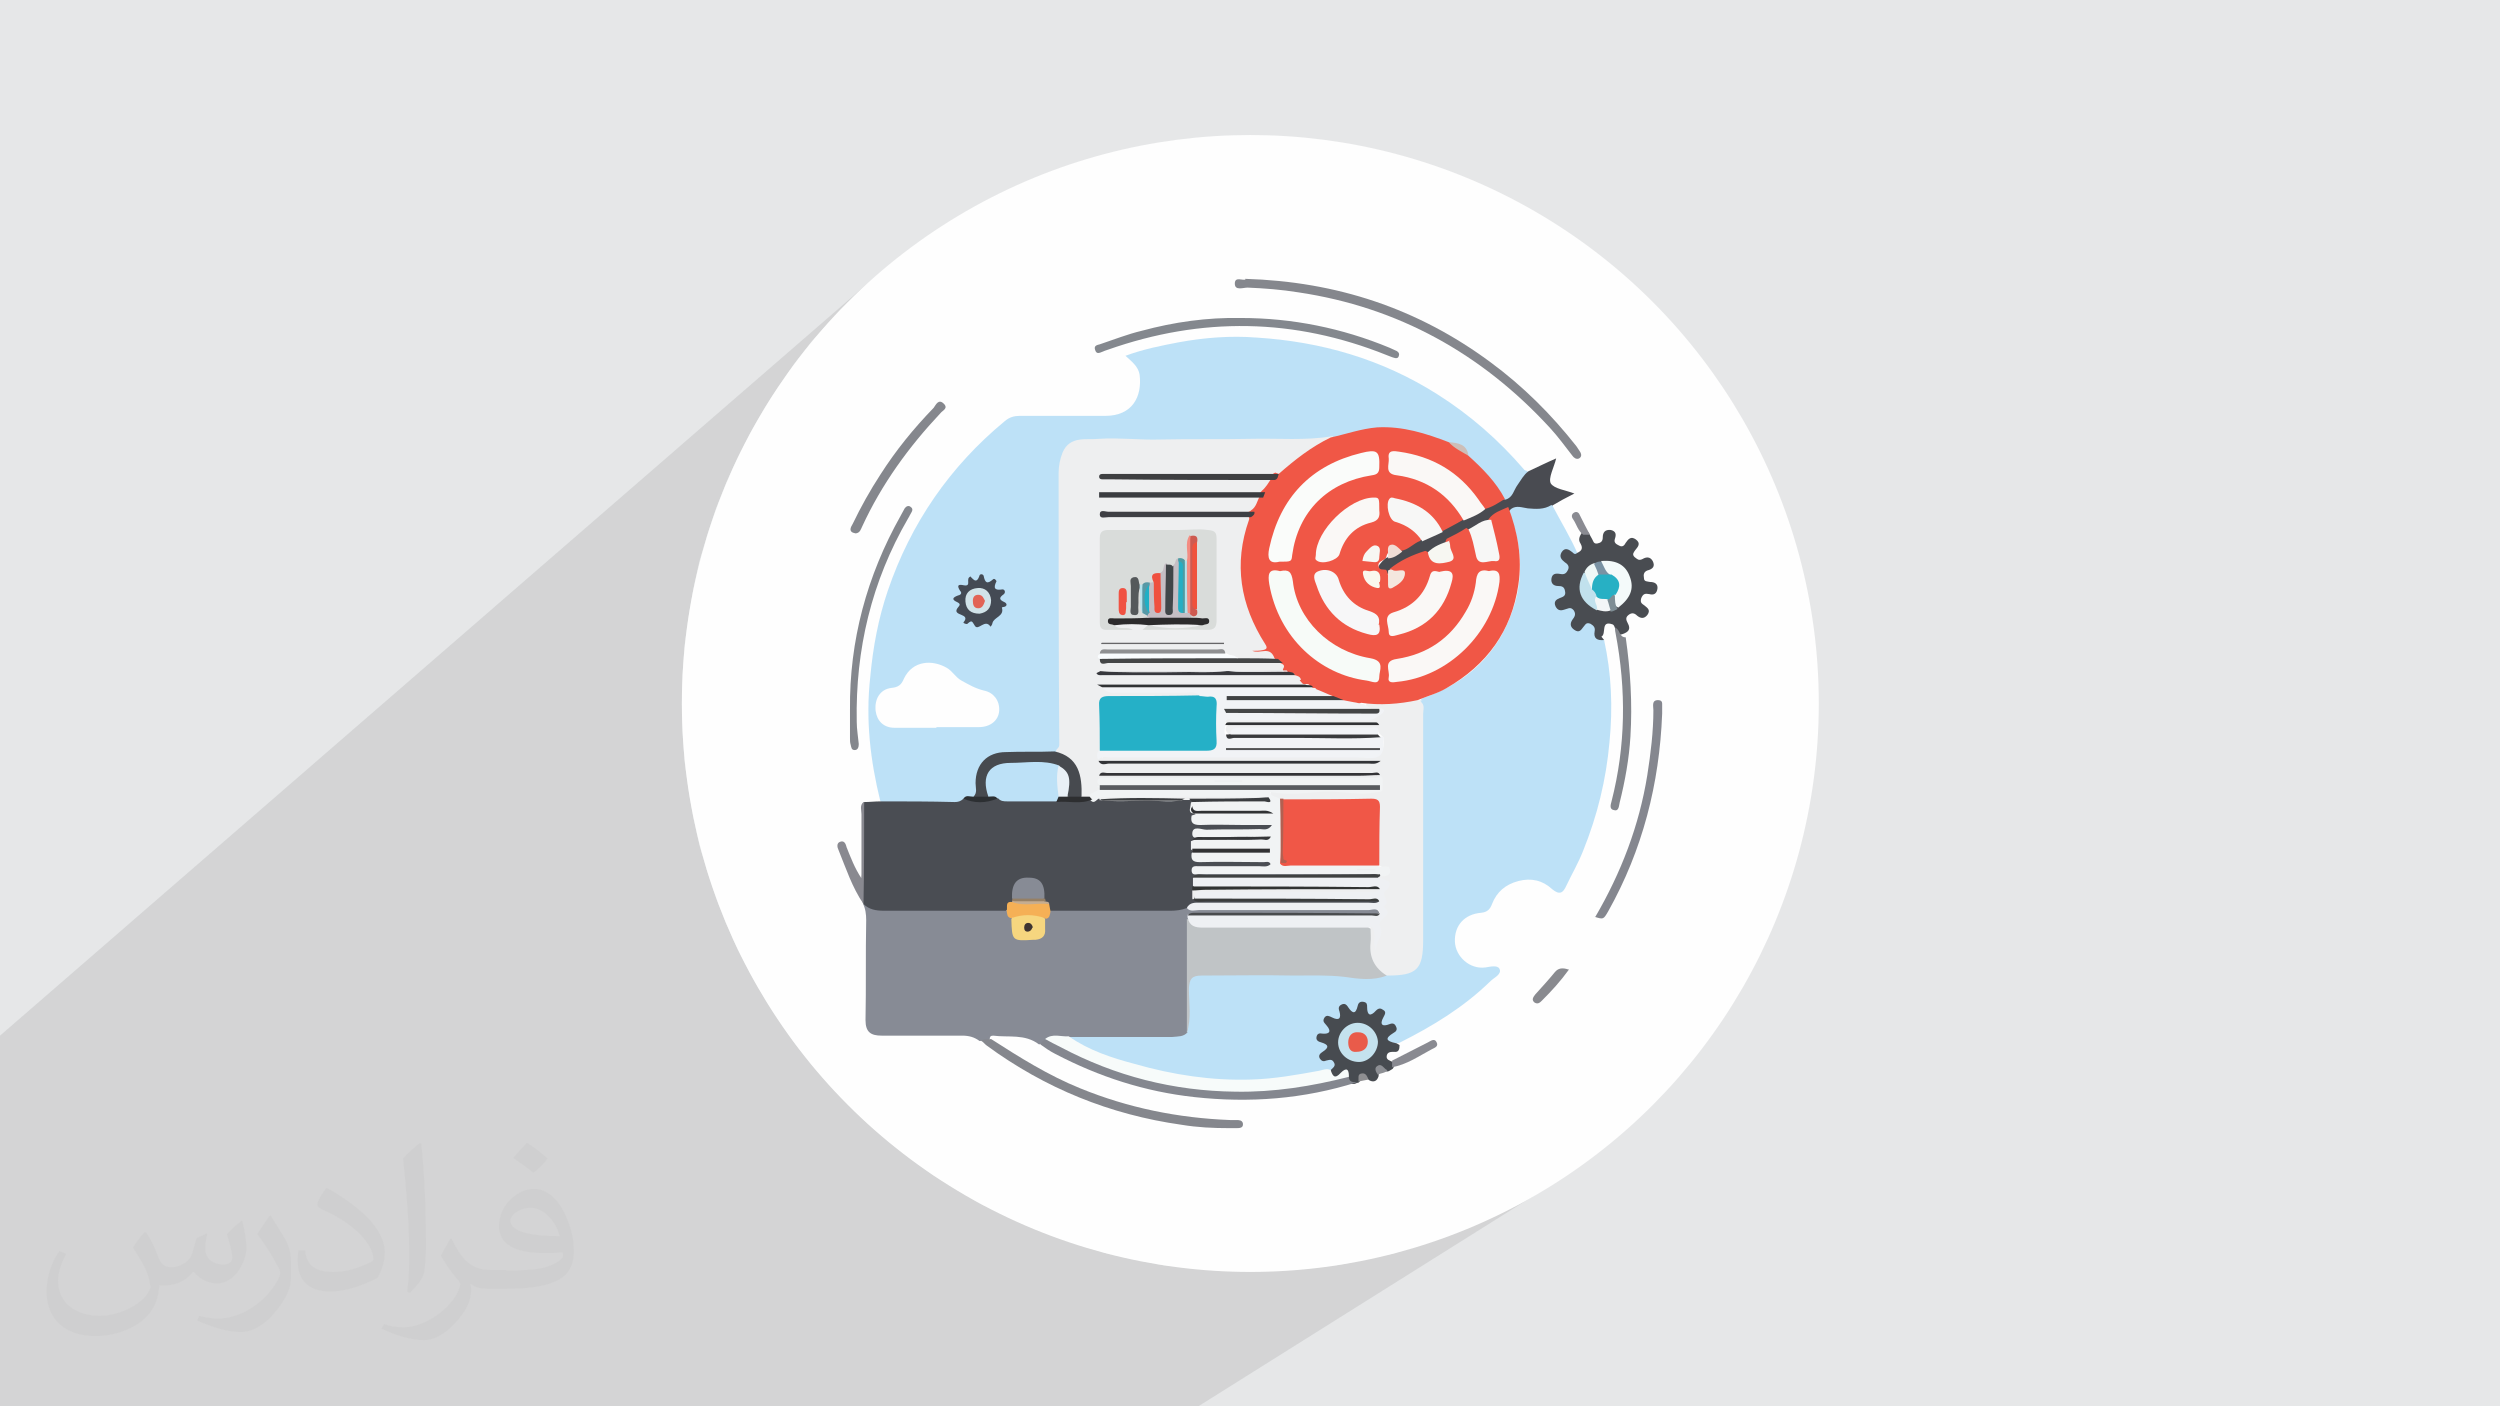 <?xml version="1.0" encoding="UTF-8"?>
<!DOCTYPE svg PUBLIC "-//W3C//DTD SVG 1.1//EN" "http://www.w3.org/Graphics/SVG/1.1/DTD/svg11.dtd">
<!-- Creator: CorelDRAW 2017 -->
<svg xmlns="http://www.w3.org/2000/svg" xml:space="preserve" width="3.703in" height="2.083in" version="1.1" style="shape-rendering:geometricPrecision; text-rendering:geometricPrecision; image-rendering:optimizeQuality; fill-rule:evenodd; clip-rule:evenodd"
viewBox="0 0 3703 2083"
 xmlns:xlink="http://www.w3.org/1999/xlink"
 enable-background="new 0 0 512 512">
 <defs>
  <style type="text/css">
   <![CDATA[
    .fil3 {fill:#FEFEFE}
    .fil0 {fill:#E6E7E8}
    .fil23 {fill:#FEFEFE;fill-rule:nonzero}
    .fil99 {fill:#F48C82;fill-rule:nonzero}
    .fil59 {fill:#F05747;fill-rule:nonzero}
    .fil22 {fill:#F05746;fill-rule:nonzero}
    .fil98 {fill:#F05242;fill-rule:nonzero}
    .fil94 {fill:#F0523C;fill-rule:nonzero}
    .fil95 {fill:#EF503F;fill-rule:nonzero}
    .fil71 {fill:#F9FCFE;fill-rule:nonzero}
    .fil81 {fill:#FAFCFA;fill-rule:nonzero}
    .fil51 {fill:#FAF8F6;fill-rule:nonzero}
    .fil84 {fill:#FAF8EE;fill-rule:nonzero}
    .fil29 {fill:#F7FBFA;fill-rule:nonzero}
    .fil80 {fill:#F7FBF8;fill-rule:nonzero}
    .fil82 {fill:#F7F7F8;fill-rule:nonzero}
    .fil52 {fill:#F7F7F6;fill-rule:nonzero}
    .fil85 {fill:#F7F7F3;fill-rule:nonzero}
    .fil53 {fill:#F7F7F2;fill-rule:nonzero}
    .fil32 {fill:#F5B056;fill-rule:nonzero}
    .fil45 {fill:#F4FAFA;fill-rule:nonzero}
    .fil48 {fill:#F3F6F7;fill-rule:nonzero}
    .fil54 {fill:#F4E7DE;fill-rule:nonzero}
    .fil31 {fill:#F6D67F;fill-rule:nonzero}
    .fil90 {fill:#E95B4A;fill-rule:nonzero}
    .fil57 {fill:#F1F3F6;fill-rule:nonzero}
    .fil34 {fill:#F1F3F4;fill-rule:nonzero}
    .fil55 {fill:#F1DDD5;fill-rule:nonzero}
    .fil47 {fill:#EFF8F7;fill-rule:nonzero}
    .fil30 {fill:#EEF0F3;fill-rule:nonzero}
    .fil21 {fill:#EEEFF0;fill-rule:nonzero}
    .fil68 {fill:#ECEDEE;fill-rule:nonzero}
    .fil86 {fill:#E9F0F6;fill-rule:nonzero}
    .fil104 {fill:#E26355;fill-rule:nonzero}
    .fil78 {fill:#E0E1E2;fill-rule:nonzero}
    .fil58 {fill:#D9DCDA;fill-rule:nonzero}
    .fil97 {fill:#CE5A50;fill-rule:nonzero}
    .fil87 {fill:#D1E3E9;fill-rule:nonzero}
    .fil27 {fill:#CDBEB8;fill-rule:nonzero}
    .fil56 {fill:#C4E2EE;fill-rule:nonzero}
    .fil46 {fill:#C1E1ED;fill-rule:nonzero}
    .fil92 {fill:#C5BEC4;fill-rule:nonzero}
    .fil4 {fill:#BDE1F7;fill-rule:nonzero}
    .fil43 {fill:#C6AD91;fill-rule:nonzero}
    .fil79 {fill:#B26051;fill-rule:nonzero}
    .fil28 {fill:#C0C4C6;fill-rule:nonzero}
    .fil103 {fill:#B5E2EC;fill-rule:nonzero}
    .fil101 {fill:#B2E1EA;fill-rule:nonzero}
    .fil44 {fill:#968065;fill-rule:nonzero}
    .fil72 {fill:#8F9092;fill-rule:nonzero}
    .fil20 {fill:#8F8F91;fill-rule:nonzero}
    .fil19 {fill:#8D8F94;fill-rule:nonzero}
    .fil18 {fill:#8A8B92;fill-rule:nonzero}
    .fil16 {fill:#898A91;fill-rule:nonzero}
    .fil17 {fill:#898A8F;fill-rule:nonzero}
    .fil15 {fill:#898990;fill-rule:nonzero}
    .fil5 {fill:#878B95;fill-rule:nonzero}
    .fil14 {fill:#85878F;fill-rule:nonzero}
    .fil8 {fill:#85878D;fill-rule:nonzero}
    .fil11 {fill:#84888E;fill-rule:nonzero}
    .fil12 {fill:#84878F;fill-rule:nonzero}
    .fil13 {fill:#84878D;fill-rule:nonzero}
    .fil50 {fill:#7E8E95;fill-rule:nonzero}
    .fil49 {fill:#7A92A3;fill-rule:nonzero}
    .fil88 {fill:#3E3432;fill-rule:nonzero}
    .fil77 {fill:#666668;fill-rule:nonzero}
    .fil61 {fill:#595B5F;fill-rule:nonzero}
    .fil96 {fill:#55595B;fill-rule:nonzero}
    .fil91 {fill:#515254;fill-rule:nonzero}
    .fil102 {fill:#5799A6;fill-rule:nonzero}
    .fil33 {fill:#494B4D;fill-rule:nonzero}
    .fil66 {fill:#444647;fill-rule:nonzero}
    .fil64 {fill:#444647;fill-rule:nonzero}
    .fil6 {fill:#4A4D53;fill-rule:nonzero}
    .fil7 {fill:#494C51;fill-rule:nonzero}
    .fil37 {fill:#3F4141;fill-rule:nonzero}
    .fil9 {fill:#494B51;fill-rule:nonzero}
    .fil83 {fill:#3F4142;fill-rule:nonzero}
    .fil35 {fill:#3A3C3C;fill-rule:nonzero}
    .fil62 {fill:#3E3F41;fill-rule:nonzero}
    .fil100 {fill:#4E9BA2;fill-rule:nonzero}
    .fil10 {fill:#474B50;fill-rule:nonzero}
    .fil24 {fill:#474A4F;fill-rule:nonzero}
    .fil60 {fill:#25B0C7;fill-rule:nonzero}
    .fil89 {fill:#27B0C4;fill-rule:nonzero}
    .fil93 {fill:#414649;fill-rule:nonzero}
    .fil39 {fill:#3A3C3F;fill-rule:nonzero}
    .fil75 {fill:#393A3C;fill-rule:nonzero}
    .fil63 {fill:#3E3F44;fill-rule:nonzero}
    .fil106 {fill:#1FAFC5;fill-rule:nonzero}
    .fil105 {fill:#25AEC4;fill-rule:nonzero}
    .fil36 {fill:#313332;fill-rule:nonzero}
    .fil65 {fill:#3A3C40;fill-rule:nonzero}
    .fil41 {fill:#353638;fill-rule:nonzero}
    .fil40 {fill:#323234;fill-rule:nonzero}
    .fil67 {fill:#2C2B2C;fill-rule:nonzero}
    .fil38 {fill:#313234;fill-rule:nonzero}
    .fil76 {fill:#313234;fill-rule:nonzero}
    .fil69 {fill:#343437;fill-rule:nonzero}
    .fil25 {fill:#444A54;fill-rule:nonzero}
    .fil73 {fill:#303234;fill-rule:nonzero}
    .fil74 {fill:#37383D;fill-rule:nonzero}
    .fil70 {fill:#323336;fill-rule:nonzero}
    .fil42 {fill:#2D2E30;fill-rule:nonzero}
    .fil26 {fill:#2C2F32;fill-rule:nonzero}
    .fil2 {fill:#373435;fill-opacity:0.031}
    .fil1 {fill:#373435;fill-opacity:0.102}
   ]]>
  </style>
 </defs>
 <g id="Layer_x0020_1">
  <polygon class="fil0" points="0,0 3703,0 3703,2083 0,2083 "/>
  <polygon class="fil1" points="1775,2083 0,2083 0,1534 1286,419 1257,447 1229,476 1202,506 1177,538 1154,571 1132,605 1112,640 1093,677 1076,714 1061,752 1048,791 1036,831 1027,872 1020,913 1014,956 1011,998 1010,1042 1011,1085 1014,1128 1020,1170 1027,1211 1036,1252 1048,1292 1061,1331 1076,1369 1093,1407 1112,1443 1132,1478 1154,1512 1177,1545 1202,1577 1229,1608 1257,1637 1286,1665 1316,1691 1348,1716 1381,1740 1415,1761 1450,1782 1487,1800 1524,1817 1562,1832 1601,1845 1641,1857 1682,1866 1723,1874 1766,1879 1808,1882 1852,1883 1895,1882 1938,1879 1980,1874 2021,1866 2062,1857 2102,1845 2141,1832 2179,1817 2217,1800 2253,1782 2288,1761 "/>
  <path class="fil0" d="M1286 419l-29 28c10,-10 19,-19 29,-28zm-29 28l-28 29c9,-10 18,-20 28,-29zm-28 29l-26 31c9,-10 17,-21 26,-31zm-26 31l-25 32c8,-11 16,-21 25,-32zm-25 32l-23 33c8,-11 15,-22 23,-33zm-23 33l-22 34c7,-12 14,-23 22,-34zm-22 34l-20 35c6,-12 13,-24 20,-35zm-20 35l-19 36c6,-12 12,-24 19,-36zm-19 36l-17 37c5,-13 11,-25 17,-37zm-17 37l-15 38c5,-13 10,-26 15,-38zm-15 38l-13 39c4,-13 9,-26 13,-39zm-13 39l-11 40c3,-13 7,-27 11,-40zm-11 40l-9 41c3,-14 6,-27 9,-41zm-9 41l-7 41c2,-14 5,-28 7,-41zm-7 41l-5 42c1,-14 3,-28 5,-42zm-5 42l-3 43c1,-14 2,-29 3,-43zm-3 43l-1 43c0,-15 0,-29 1,-43zm-1 43l1 43c-1,-14 -1,-29 -1,-43zm1 43l3 43c-1,-14 -3,-28 -3,-43zm3 43l5 42c-2,-14 -4,-28 -5,-42zm5 42l7 41c-3,-14 -5,-28 -7,-41zm7 41l9 41c-3,-13 -7,-27 -9,-41zm9 41l11 40c-4,-13 -8,-26 -11,-40zm11 40l13 39c-5,-13 -9,-26 -13,-39zm13 39l15 38c-5,-13 -10,-25 -15,-38zm15 38l17 37c-6,-12 -12,-25 -17,-37zm17 37l19 36c-6,-12 -13,-24 -19,-36zm19 36l20 35c-7,-12 -14,-23 -20,-35zm20 35l22 34c-8,-11 -15,-23 -22,-34zm22 34l23 33c-8,-11 -16,-22 -23,-33zm23 33l25 32c-9,-10 -17,-21 -25,-32zm25 32l26 31c-9,-10 -18,-20 -26,-31zm26 31l28 29c-10,-10 -19,-19 -28,-29zm28 29l29 28c-10,-9 -20,-18 -29,-28zm29 28l31 26c-10,-9 -21,-17 -31,-26zm31 26l32 25c-11,-8 -21,-16 -32,-25zm32 25l33 23c-11,-8 -22,-15 -33,-23zm33 23l34 22c-12,-7 -23,-14 -34,-22zm34 22l35 20c-12,-6 -24,-13 -35,-20zm35 20l36 19c-12,-6 -24,-12 -36,-19zm36 19l37 17c-13,-5 -25,-11 -37,-17zm37 17l38 15c-13,-5 -26,-10 -38,-15zm38 15l39 13c-13,-4 -26,-9 -39,-13zm39 13l40 11c-13,-3 -27,-7 -40,-11zm40 11l41 9c-14,-3 -27,-6 -41,-9zm41 9l41 7c-14,-2 -28,-5 -41,-7zm41 7l42 5c-14,-1 -28,-3 -42,-5zm42 5l43 3c-14,-1 -29,-2 -43,-3zm43 3l43 1c-15,0 -29,0 -43,-1zm43 1l43 -1c-14,1 -29,1 -43,1zm43 -1l43 -3c-14,1 -28,3 -43,3zm43 -3l42 -5c-14,2 -28,4 -42,5zm42 -5l41 -7c-14,3 -28,5 -41,7zm41 -7l41 -9c-13,3 -27,7 -41,9zm41 -9l40 -11c-13,4 -26,8 -40,11zm40 -11l39 -13c-13,5 -26,9 -39,13zm39 -13l38 -15c-13,5 -25,10 -38,15zm38 -15l37 -17c-12,6 -25,12 -37,17zm37 -17l36 -19c-12,6 -24,13 -36,19zm36 -19l35 -20c-12,7 -23,14 -35,20z"/>
  <path class="fil2" d="M217 1826c7,11 12,21 16,32 3,7 5,19 21,19 5,0 11,-1 17,-5 7,-3 12,-9 14,-17l6 -21 15 -7 1 1c-2,8 -3,16 -3,21 0,18 15,24 27,24 7,0 13,-3 13,-10 0,-8 -4,-22 -8,-35 7,-7 14,-14 22,-20l1 1c4,15 6,30 6,40 0,10 -4,20 -8,27 -7,14 -20,25 -36,25 -12,0 -25,-6 -34,-17l-1 0c-9,11 -22,20 -43,20l-7 0c-1,14 -4,24 -9,33 -13,25 -50,42 -85,42 -49,0 -73,-28 -73,-66 0,-23 8,-45 19,-60l10 4c-7,14 -12,27 -12,40 0,35 29,52 62,52 30,0 68,-19 75,-42 -3,-25 -12,-36 -26,-59 4,-7 10,-15 17,-23l1 0 0 0 2 1 0 0 0 0zm564 -133c10,6 20,14 30,23 -6,8 -12,15 -21,21 -10,-8 -20,-15 -30,-22 7,-8 14,-15 20,-22l0 0 1 0 0 0 0 0zm5 96c-17,0 -30,11 -30,19 0,17 33,23 73,23 -5,-20 -22,-42 -43,-42zm-37 93c22,0 41,-1 55,-4 16,-4 30,-12 30,-18 0,-1 0,-3 -1,-5 -9,1 -19,1 -29,1 -29,0 -52,-7 -61,-23 -2,-5 -4,-10 -4,-16 0,-16 7,-32 19,-42 10,-9 21,-14 33,-14 20,0 37,16 48,42 6,14 11,30 11,51 0,14 -4,25 -12,34 -16,15 -45,21 -90,21l-20 0 0 0 -5 0c-11,0 -19,-2 -25,-7l-1 0c0,3 1,5 1,7 0,10 -3,23 -10,33 -20,30 -42,43 -60,43 -19,0 -42,-7 -63,-17l4 -7c7,3 16,5 29,5 34,0 78,-33 84,-64 -1,-3 -3,-6 -7,-10 -10,-12 -16,-22 -22,-32 5,-10 10,-18 14,-25l2 0c14,29 28,46 57,46l5 0 0 0 21 0 0 0 -3 1 0 0 0 0zm-146 31c2,-14 3,-29 3,-43l0 -21c0,-39 -5,-96 -9,-133 7,-8 17,-17 25,-23l2 1c5,47 7,101 7,151 0,13 -1,26 -2,35 -1,12 -8,21 -22,35l-3 -1 0 0 -1 -1 0 0 0 0zm-151 -62c1,18 10,33 41,33 20,0 36,-5 55,-14 3,-1 5,-3 5,-5 0,-12 -9,-27 -24,-41 -14,-13 -34,-25 -51,-32 -6,-3 -8,-5 -8,-8 0,-5 7,-16 13,-24l2 0c20,11 43,27 60,44 15,16 25,33 25,51 0,13 -4,26 -11,38 -22,11 -46,20 -70,20 -29,0 -48,-14 -48,-45 0,-3 0,-9 1,-16l10 0 0 0 0 -1 0 0 0 0zm-52 -52l18 29c7,11 13,22 13,41l0 24c0,19 -12,39 -32,60 -15,14 -29,20 -42,20 -19,0 -40,-6 -65,-17l3 -7c8,2 17,4 28,4 36,0 72,-26 89,-58 2,-4 3,-7 3,-9 0,-4 -2,-8 -4,-11 -9,-17 -19,-33 -30,-47 6,-9 12,-18 18,-27l1 0 0 0 0 -2 0 0 0 0z"/>
  <circle class="fil3" cx="1852" cy="1042" r="842"/>
  <g id="_1675479307824">
   <path class="fil4" d="M1304 1187c-15,-61 -22,-121 -15,-184 4,-44 12,-87 26,-128 34,-100 92,-184 173,-251 7,-6 14,-8 22,-8 42,0 85,0 127,0 40,0 55,-28 51,-61 -2,-12 -11,-19 -21,-28 27,-10 53,-15 79,-20 38,-7 77,-10 115,-7 96,6 186,32 268,84 49,31 91,68 128,111 1,2 4,2 6,3 -5,15 -15,26 -23,39 -3,4 -7,6 -12,5 -16,-23 -36,-44 -55,-65 -5,-14 -17,-16 -29,-17 -34,-13 -69,-23 -106,-21 -24,2 -45,12 -69,14 -20,4 -40,4 -60,4 -88,-1 -176,1 -264,0 -14,0 -28,1 -42,3 -18,3 -27,10 -30,29 -2,9 -1,18 -1,26 0,126 0,251 0,377 0,8 2,17 -6,23 -15,7 -31,3 -46,4 -10,1 -20,-1 -30,1 -24,3 -36,16 -38,40 -1,8 0,16 -7,23 -5,4 -12,4 -17,8 -32,7 -64,2 -96,3 -9,0 -19,2 -26,-6z"/>
   <path class="fil4" d="M2376 948c11,50 13,100 8,151 -5,56 -18,109 -39,161 -7,18 -17,35 -25,52 -5,11 -10,14 -21,5 -14,-13 -31,-17 -50,-12 -19,5 -32,16 -39,34 -3,8 -7,12 -16,13 -25,2 -40,19 -39,43 1,22 22,41 45,38 7,-1 18,-4 21,2 4,8 -8,13 -13,18 -40,39 -86,67 -136,92 -18,0 -20,-2 -15,-19 1,-3 2,-6 -3,-6 -9,-1 -13,-6 -12,-15 1,-4 -2,-6 -5,-4 -8,3 -15,2 -18,-7 -1,-2 -3,-4 -4,-2 -7,10 -15,8 -25,4 -2,-1 -3,4 -3,7 -2,11 -12,7 -17,11 -4,4 4,14 -4,20 -2,2 -6,2 -8,5 4,7 16,11 7,23 -3,4 3,3 5,4 12,7 12,13 -1,23 -121,30 -239,18 -354,-29 -9,-4 -17,-8 -25,-13 -4,-3 -10,-5 -5,-12 8,-4 16,-3 24,-3 40,0 79,0 119,0 9,0 19,1 26,-7 5,-6 4,-13 4,-20 0,-15 0,-31 0,-46 0,-11 6,-17 17,-18 7,-1 14,-1 21,0 80,0 161,-1 241,3 6,0 12,1 17,-2 2,0 3,-1 5,-1 35,-3 43,-12 43,-48 0,-114 0,-228 0,-342 0,-2 0,-5 0,-7 0,-9 7,-11 14,-13 65,-25 108,-70 128,-138 10,-36 10,-72 0,-108 -3,-11 -10,-20 -7,-32 2,-4 6,-6 10,-6 17,3 35,0 52,1 13,25 28,49 39,75 -4,8 -11,0 -16,4 -2,7 8,14 4,22 -4,8 -14,6 -18,12 19,17 19,17 5,37 6,6 16,-1 22,7 6,8 -2,16 1,23 5,2 7,-2 10,-3 10,-6 18,-3 20,8 2,7 7,12 11,17z"/>
   <path class="fil5" d="M1759 1529c-6,7 -14,6 -23,7 -51,0 -102,0 -154,0 -9,8 -21,3 -31,6 -4,2 -7,4 -12,5 -21,-16 -45,-10 -68,-13 -4,0 -5,2 -5,5 -4,5 -10,2 -15,3 -8,-6 -16,-8 -26,-8 -40,0 -80,0 -119,0 -16,0 -24,-5 -24,-23 1,-49 0,-98 1,-148 0,-9 -1,-17 -5,-25 60,10 119,3 179,5 10,0 20,-1 29,2 6,3 8,8 12,13 1,2 2,3 2,5 1,13 3,23 21,23 17,0 21,-9 21,-23 0,-2 1,-3 2,-5 3,-5 6,-11 12,-13 9,-3 19,-2 28,-2 58,-1 116,1 173,-1 7,2 15,2 23,2 80,0 159,0 239,0 9,0 19,-3 24,8 -7,7 -16,5 -25,5 -77,0 -153,0 -230,0 -7,0 -15,-2 -22,3 -1,2 -2,3 -3,5 2,48 -6,96 -4,144 0,6 1,13 -1,19z"/>
   <path class="fil6" d="M1758 1345c-8,3 -16,4 -24,4 -60,0 -120,0 -179,0 -3,-1 -4,-4 -5,-7 -1,-3 -3,-5 -5,-8 -1,-1 -1,-3 -2,-4 -2,-9 -2,-19 -12,-24 -14,-6 -25,2 -29,22 0,2 -1,3 -1,5 -1,1 -1,3 -2,4 -4,4 -4,10 -9,12 -60,0 -120,0 -181,0 -12,0 -22,-2 -30,-10l0 0c-7,-15 -3,-30 -2,-46 2,-29 0,-59 1,-88 0,-6 -2,-12 2,-17 8,0 16,-1 24,-1 37,0 74,0 110,1 5,0 9,-1 13,-5 17,1 34,-1 52,-2 28,2 57,0 85,1 17,0 34,1 51,0 5,-1 10,0 14,-1 2,0 4,0 6,1 39,0 78,1 117,-1 3,-1 6,-1 9,0 3,1 5,3 7,5 1,2 2,5 1,8 -1,5 0,10 3,15 7,6 15,5 23,5 25,0 49,0 74,0 6,0 17,-1 16,8 0,8 -10,9 -17,9 -27,1 -55,0 -86,0 29,0 55,0 81,0 7,0 17,-3 20,9 -7,6 -16,4 -24,4 -28,1 -56,-3 -84,2 -4,3 -5,7 -4,12 0,2 0,4 1,5 6,7 14,5 21,5 23,0 46,0 69,0 4,0 8,0 12,1 4,1 11,1 11,7 0,7 -6,9 -11,9 -14,2 -28,1 -42,1 -15,0 -30,0 -46,0 78,1 155,0 233,1 9,0 18,-2 25,5 1,2 0,4 -2,5 -8,4 -16,3 -24,3 -74,0 -147,0 -221,0 -7,0 -14,-1 -21,2 -4,2 -6,6 -6,10 0,2 0,3 0,5 0,4 1,9 6,10 12,3 25,1 37,1 69,0 138,0 208,0 8,0 17,-2 24,4 -4,13 -15,9 -23,9 -80,0 -159,0 -239,0 -8,0 -16,0 -24,2z"/>
   <path class="fil7" d="M2376 948c-10,1 -16,-2 -14,-13 1,-5 -1,-8 -6,-11 -7,-3 -8,2 -11,5 -3,4 -6,9 -13,4 -6,-4 -7,-9 -3,-15 3,-4 6,-8 2,-14 -5,-6 -9,-2 -14,-1 -6,2 -10,1 -13,-5 -3,-7 1,-10 6,-12 5,-2 10,-3 8,-11 -1,-6 -5,-7 -10,-7 -7,0 -11,-4 -10,-11 1,-7 6,-8 12,-7 5,1 9,1 12,-5 3,-5 1,-9 -4,-12 -5,-4 -9,-8 -5,-15 5,-8 11,-4 16,0 2,2 4,4 7,1 7,-3 9,-7 5,-14 -4,-6 -1,-11 2,-16 4,-3 7,-3 10,0 2,3 3,6 5,9 2,3 2,8 8,7 5,-1 8,-3 8,-9 0,-7 3,-12 12,-11 8,2 8,7 6,13 -2,6 2,8 6,10 5,3 8,0 10,-4 4,-6 8,-10 15,-5 8,6 3,11 -1,16 -2,3 -5,6 -1,10 4,3 6,6 12,3 5,-3 11,-4 15,3 4,8 0,12 -8,14 -5,2 -6,6 -5,11 0,6 5,5 9,6 7,0 12,3 11,10 -1,7 -5,10 -12,8 -6,-1 -9,-1 -12,6 -2,7 1,8 5,11 5,4 9,7 4,14 -5,6 -10,5 -15,1 -4,-4 -8,-5 -13,-1 -5,4 -3,8 -1,12 5,9 1,13 -7,16 -14,5 -9,-10 -15,-14 -19,-7 -9,14 -17,18z"/>
   <path class="fil8" d="M1844 413c136,4 256,44 363,123 49,36 91,78 128,125 1,2 3,4 4,6 3,4 5,9 0,12 -4,2 -8,-1 -10,-4 -11,-14 -21,-28 -33,-41 -101,-110 -225,-179 -373,-201 -25,-4 -50,-6 -75,-7 -7,0 -19,5 -19,-6 0,-11 12,-4 16,-6z"/>
   <path class="fil9" d="M2298 748c-11,7 -23,6 -35,5 -8,-1 -17,-5 -25,1 -7,10 -19,11 -27,19 -13,3 -24,10 -36,16 -9,4 -18,11 -28,14 -11,5 -22,11 -32,17 -18,9 -36,17 -53,28 -3,1 -5,2 -8,2 -16,-6 -16,-10 -2,-23 8,-4 16,-7 23,-12 11,-4 19,-13 30,-16 10,-3 19,-9 29,-13 11,-5 22,-11 33,-17 10,-7 22,-11 33,-18 10,-4 17,-14 30,-11 11,-3 12,-14 18,-22 5,-7 9,-15 16,-20 13,-6 27,-13 41,-19 -3,13 -12,29 -8,37 5,8 22,10 35,15 -12,6 -23,12 -33,18z"/>
   <path class="fil10" d="M1971 1585c3,-3 8,-6 5,-11 -3,-6 -7,-4 -12,-3 -4,2 -7,0 -9,-3 -3,-5 1,-8 4,-10 11,-7 8,-11 -2,-14 -4,-1 -8,-3 -7,-8 1,-5 4,-6 9,-5 11,1 13,-4 6,-12 -3,-4 -7,-6 -3,-12 3,-4 7,-2 11,0 10,5 14,2 11,-9 -2,-5 -1,-8 3,-10 4,-2 7,-1 10,4 6,9 11,11 14,-2 1,-5 4,-7 9,-6 5,1 5,4 5,8 0,12 5,14 13,5 4,-4 7,-4 11,-1 5,3 2,7 0,11 -6,11 -1,14 9,10 5,-2 8,-1 10,4 2,4 0,7 -4,9 -13,8 -11,12 3,15 2,0 4,2 6,3 0,6 -1,11 -8,10 -5,0 -10,0 -11,6 -1,6 5,7 9,9 3,3 3,6 0,10 -2,1 -4,3 -7,4 -5,1 -14,-5 -14,7 -2,7 -7,10 -14,6 -7,-7 -11,-2 -15,3 -1,1 -2,1 -3,1 -5,3 -10,2 -14,-3 -2,-8 -6,-7 -13,-4 -8,3 -15,2 -12,-10z"/>
   <path class="fil11" d="M1838 471c76,0 150,15 220,44 4,2 7,3 11,5 3,2 4,4 3,7 -1,4 -4,4 -7,3 -4,-1 -8,-3 -11,-4 -137,-55 -274,-57 -413,-8 -3,1 -6,2 -8,3 -5,2 -9,4 -11,-3 -2,-6 3,-7 7,-8 21,-7 41,-15 62,-20 48,-13 97,-20 148,-19z"/>
   <path class="fil12" d="M1998 1595c0,8 6,8 12,8 -79,25 -159,31 -241,22 -73,-8 -141,-30 -206,-64 -8,-4 -15,-9 -22,-14 1,-3 4,-6 7,-7 9,-1 16,2 23,6 70,37 145,59 223,65 55,4 109,0 163,-12 13,-3 27,-6 41,-4z"/>
   <path class="fil8" d="M1453 1542c4,-4 10,-2 15,-3 42,27 85,54 132,73 71,29 145,44 222,47 3,0 6,0 9,0 4,0 9,0 10,5 1,7 -5,7 -10,7l-5 0 -5 0c-24,0 -47,-1 -71,-5 -106,-15 -202,-54 -288,-117 -3,-2 -5,-5 -8,-7z"/>
   <path class="fil13" d="M1259 1051c-1,-102 25,-198 75,-287 2,-4 4,-7 6,-11 2,-3 6,-5 9,-2 3,2 3,5 1,8 -2,3 -3,6 -5,9 -54,93 -78,194 -76,301 0,11 2,22 3,33 0,4 -1,9 -6,9 -5,0 -5,-4 -6,-8 -1,-3 -1,-6 -1,-9 0,-15 0,-29 0,-44z"/>
   <path class="fil14" d="M2363 1358c38,-65 65,-135 77,-210 5,-32 9,-64 9,-96 0,-6 -3,-15 7,-15 4,0 6,2 6,5l0 15c-4,104 -29,202 -80,293 -7,12 -7,12 -20,8z"/>
   <path class="fil13" d="M2393 930c7,3 5,14 15,14 7,49 10,98 7,147 -2,33 -8,66 -16,98 -1,4 -1,13 -8,11 -8,-1 -5,-9 -4,-13 21,-82 22,-165 6,-249 -1,-3 0,-6 -1,-9z"/>
   <path class="fil8" d="M1267 790c-11,-2 -7,-9 -4,-14 12,-25 26,-50 41,-73 23,-36 49,-68 79,-99 3,-4 7,-14 15,-6 7,7 -2,10 -5,14 -47,50 -87,105 -116,168 -2,4 -3,9 -9,10z"/>
   <path class="fil15" d="M1280 1188c0,50 0,101 -1,151 -17,-25 -26,-53 -37,-80 -2,-4 -3,-10 2,-12 7,-3 9,4 10,8 6,15 12,31 22,46 0,-32 0,-63 0,-95 0,-6 -3,-13 3,-18z"/>
   <path class="fil16" d="M2062 1581c0,-3 0,-6 0,-10 18,-9 35,-18 53,-27 4,-2 10,-7 13,0 3,6 -3,8 -7,10 -19,10 -37,23 -60,27z"/>
   <path class="fil17" d="M2324 1436c-13,18 -26,32 -40,46 -3,3 -6,6 -11,3 -5,-4 -2,-8 1,-12 10,-11 20,-22 29,-33 5,-6 11,-7 20,-4z"/>
   <path class="fil18" d="M2355 792c-4,0 -7,0 -10,0 -8,-6 -10,-16 -15,-23 -3,-4 -2,-8 2,-10 4,-2 7,1 8,4 5,10 10,20 15,29z"/>
   <path class="fil19" d="M2041 1592c-3,-4 -6,-10 -1,-13 7,-5 10,5 15,6 -3,5 -10,4 -14,7z"/>
   <path class="fil20" d="M2012 1602c1,-5 -2,-11 5,-12 6,-1 8,4 10,9 -5,1 -10,2 -15,3z"/>
   <path class="fil21" d="M2104 1039c7,5 4,12 4,18 0,112 0,223 0,335 0,44 -9,53 -53,53 -18,-3 -25,-16 -28,-32 -3,-12 -3,-24 1,-37 4,-6 7,-3 9,2 3,7 1,14 -1,21 2,-8 5,-16 3,-24 -1,-3 -1,-8 1,-10 15,-16 0,-37 9,-54 1,-2 -6,-4 -8,-8 -1,-3 2,-4 3,-6l2 0c16,-10 -5,-12 -4,-19 -3,-20 -1,-40 -2,-60 0,-29 0,-28 -29,-29 -35,0 -70,1 -105,-1 -2,0 -4,-1 -6,-1 -1,0 -2,0 -3,-1 -6,-3 -17,-4 -15,-12 2,-9 12,-5 19,-5 20,0 41,-1 61,-2 23,-1 45,3 68,3 15,0 19,-5 12,-18 -2,-1 -3,-2 -5,-3 -132,-1 -264,-1 -396,0 -2,0 -3,1 -5,2 -4,3 -4,7 -3,12 0,3 0,5 -1,7 -4,6 -11,9 -17,12 -5,1 -9,1 -13,-2 -4,-4 -4,-10 -4,-15 2,-22 -8,-37 -27,-46 -3,-2 -6,-4 -7,-7 1,-3 5,-4 5,-9 -1,-134 -1,-268 -1,-402 0,-11 2,-21 6,-31 11,-25 35,-18 54,-20 30,-2 61,2 91,1 45,-1 89,0 134,-1 40,-1 81,3 121,-4 1,7 -5,8 -10,11 -18,10 -36,21 -51,36 -6,6 -14,11 -23,11 -79,1 -158,0 -237,0 70,0 140,0 210,0 8,0 16,-1 24,3 8,13 -1,18 -10,23 -73,1 -145,0 -207,0 55,0 121,0 187,0 5,0 11,0 16,1 7,15 -2,22 -13,28 -52,3 -103,1 -155,1 -17,0 -35,0 -52,0 66,1 132,-1 199,1 10,1 12,7 10,16 -2,7 -4,15 -5,22 -10,47 -2,90 20,132 2,5 5,9 7,14 2,5 6,11 3,17 -2,3 -4,3 -17,2 6,1 12,1 19,0 8,-1 13,2 8,11 -18,4 -36,1 -55,2 -9,-3 -18,-5 -27,-10 -2,-1 -3,-2 -5,-2 -57,-1 -114,-2 -170,1 -4,4 -3,6 1,9 26,2 53,1 79,1 61,0 122,1 182,2 6,3 13,6 8,15 -15,7 -31,3 -46,4 -12,1 -24,0 -37,0 -3,0 -7,0 -10,0 -59,0 -117,0 -176,0 -4,0 -7,0 -11,2 4,6 11,5 17,5 56,0 112,4 167,-1 40,-3 78,6 118,2 3,3 7,6 1,10 -98,0 -195,0 -291,0 0,0 3,0 5,0 100,-1 201,2 301,-1 3,2 6,3 5,7 -6,5 -14,4 -22,5 -90,1 -181,-3 -266,-2 29,0 63,0 98,0 6,0 15,-3 18,6 -7,7 -16,6 -25,6 -33,0 -65,0 -98,0 -18,0 -20,2 -20,20 -1,16 1,33 -1,49 -2,5 -2,11 -4,16 -1,5 2,5 6,6 134,0 267,0 401,0 -135,0 -270,0 -405,0 -5,-5 0,-7 3,-8 7,-3 15,-2 23,-2 122,0 244,0 366,0 20,0 24,-5 22,-25 -2,-2 -4,-3 -6,-6 -4,-7 -10,-5 -16,-5 -60,0 -120,0 -180,0 -7,0 -13,0 -18,6 -3,2 -6,2 -9,1 -8,-8 -5,-13 4,-17 73,0 147,0 220,0 -70,0 -139,0 -209,0 -5,0 -9,-1 -14,1 -10,-1 -6,-5 -2,-8 7,-4 15,-3 22,-3 60,0 121,0 181,0 7,0 14,2 19,-5 -2,-4 -6,-3 -9,-5 -4,-3 -12,-2 -7,-11 28,3 55,-7 82,-2z"/>
   <path class="fil22" d="M1894 702c24,-21 48,-40 77,-54 23,-5 45,-13 69,-15 38,-2 72,9 106,22 11,5 22,10 29,20 21,19 41,39 54,64 -10,6 -18,12 -30,15 -10,0 -12,-9 -16,-14 -27,-36 -62,-58 -106,-66 -6,-1 -12,-3 -16,3 -3,5 -3,11 0,17 3,5 9,5 14,6 35,7 64,24 86,53 4,5 8,10 6,17 -10,6 -20,11 -31,17 -15,-11 -24,-30 -44,-37 -4,-1 -7,-4 -11,-5 -7,-1 -17,-9 -22,2 -5,11 0,19 12,23 9,3 18,8 25,15 4,4 11,8 8,16 -11,4 -18,14 -30,15 -11,-4 -18,-2 -21,10 -3,5 -13,5 -11,13 1,6 7,4 11,5 2,2 2,5 3,8 1,4 -1,9 4,10 5,1 8,-4 10,-8 2,-6 -4,-6 -7,-7 -2,-1 -4,-2 -5,-4 16,-13 34,-21 53,-27 5,1 7,6 11,8 13,6 20,1 19,-14 0,-4 -1,-8 2,-12 10,-5 20,-10 29,-16 11,7 11,19 14,29 2,10 8,14 17,13 12,-2 8,-11 7,-18 -1,-13 -10,-24 -5,-37 7,-10 18,-13 29,-18 14,37 21,75 15,115 -10,69 -47,119 -106,153 -13,8 -29,12 -43,18 -28,6 -56,8 -84,4 -10,6 -20,0 -30,-1 -6,-2 -11,-5 -17,-7 -8,-4 -18,-5 -24,-14 -2,-1 -3,-2 -5,-4 -3,-4 -9,1 -12,-4 -2,-2 -3,-4 -5,-7 -3,-4 -8,-3 -12,-5 -3,-1 -7,-2 -10,-5 -1,-1 -1,-3 0,-4 4,-8 -7,-6 -7,-11 -3,-1 -6,-2 -7,-6 -7,-16 -21,-4 -32,-9 6,0 10,0 15,-1 6,-1 8,-3 4,-9 -37,-58 -47,-119 -24,-184 1,-3 0,-4 -2,-6 -5,-6 3,-5 5,-8 8,-5 9,-14 13,-21 -2,-4 1,-5 3,-8 6,-5 10,-12 14,-18 0,-4 1,-7 6,-9z"/>
   <path class="fil23" d="M1387 1078c-21,0 -41,0 -62,0 -16,0 -26,-10 -28,-25 -2,-18 7,-32 23,-34 10,-1 15,-4 19,-14 13,-27 42,-28 63,-16 9,5 13,14 22,19 11,6 21,12 34,15 14,3 23,15 22,30 -1,14 -13,24 -30,24 -21,0 -42,0 -63,0z"/>
   <path class="fil24" d="M1562 1113c36,8 41,36 40,67 -5,6 -11,4 -17,3 -8,-6 -6,-15 -6,-23 -1,-9 -2,-18 -11,-22 -27,-4 -53,-2 -80,-1 -13,1 -20,10 -22,23 -1,7 3,15 -3,22 -7,2 -14,4 -21,-2 6,-6 3,-13 3,-20 0,-28 17,-46 45,-46 24,-1 48,0 72,-1z"/>
   <path class="fil25" d="M1436 853c4,2 10,15 15,-1 1,-2 5,-2 6,1 2,10 5,13 14,5 2,-2 5,2 5,3 -5,10 -3,14 9,12 3,0 5,4 2,7 -7,5 -8,8 1,12 4,2 4,6 -1,7 -1,0 -2,0 -3,1 4,13 -12,14 -14,23 0,2 -3,6 -3,5 -8,-12 -18,7 -23,-1 -4,-6 -4,-9 -10,-4 0,0 -1,1 -1,1 -2,1 -6,-1 -6,-2 12,-14 -17,-9 -9,-21 3,-4 6,-6 0,-9 -9,-4 -7,-7 1,-10 5,-1 6,-4 3,-7 -5,-8 -3,-10 6,-8 12,2 1,-11 10,-13z"/>
   <path class="fil26" d="M1441 1180c7,0 15,0 22,0 6,-4 11,-5 14,3 -17,7 -34,7 -50,0 4,-6 9,-3 14,-3z"/>
   <path class="fil27" d="M2175 675c-10,-6 -21,-11 -29,-20 14,1 27,3 29,20z"/>
   <path class="fil28" d="M2030 1374c0,8 1,15 0,23 -2,21 6,37 24,48 -20,8 -42,5 -62,2 -25,-3 -50,-2 -75,-2 -46,-1 -91,0 -137,0 -15,0 -18,5 -19,19 0,22 4,44 -3,66 0,-56 0,-113 0,-169 13,9 28,9 44,9 67,0 134,0 201,0 9,0 19,-2 27,6z"/>
   <path class="fil29" d="M1998 1595c-55,14 -111,23 -168,22 -92,-1 -178,-23 -259,-66 -8,-4 -16,-8 -23,-12 11,-9 24,-3 35,-4 30,21 64,32 98,41 56,16 114,25 173,23 34,-1 67,-7 100,-13 5,-1 11,-4 17,-1 3,9 6,14 15,4 8,-8 12,-6 12,5z"/>
   <path class="fil30" d="M2030 1374c-83,0 -166,0 -248,0 -12,0 -20,-2 -23,-15 0,-1 0,-2 0,-4 6,-3 13,-1 19,-1 82,0 165,0 247,0 6,0 13,1 19,-2 -4,-8 -12,-4 -17,-4 -84,0 -167,0 -251,0 -6,0 -13,3 -18,-3 4,-9 13,-8 21,-8 82,0 165,0 247,0 6,0 12,2 17,-2 -6,-3 -13,-2 -19,-2 -78,0 -157,0 -235,0 -6,0 -13,1 -19,-1 -4,-10 -1,-14 9,-15 11,0 21,0 32,0 74,0 148,0 222,0 -82,-1 -163,0 -245,0 -7,0 -15,3 -21,-5 0,-4 0,-8 0,-12 3,-4 8,-2 12,-2 84,0 168,0 252,0 4,0 8,-1 12,2 10,4 25,5 8,21 -5,5 10,15 -2,22 19,13 -11,18 -5,29 7,13 -6,21 -6,36 -6,-13 2,-25 -6,-35z"/>
   <path class="fil31" d="M1548 1360c0,5 0,10 0,16 1,10 -4,15 -14,16 -1,0 -2,0 -3,0 -32,2 -32,2 -33,-31 11,-14 39,-14 50,0z"/>
   <path class="fil32" d="M1548 1360c-17,-6 -34,-6 -50,0 -7,-1 -6,-7 -7,-11 2,-5 -3,-14 8,-13 19,-2 37,-4 55,3 1,4 1,7 2,11 -1,5 -1,10 -7,11z"/>
   <path class="fil33" d="M2044 1353c-3,6 -8,3 -12,3 -91,0 -182,0 -273,0 3,-4 7,-4 11,-4 91,0 183,0 274,1z"/>
   <path class="fil34" d="M1629 1163c-5,-3 -5,-7 0,-11 4,-4 10,-3 15,-3 134,0 267,0 401,0 4,4 3,8 3,13 0,13 0,10 -13,12 -27,5 -53,-4 -80,-1 -24,2 -49,5 -74,0 3,9 11,6 15,11 6,7 5,15 5,23 1,22 -2,45 2,67 4,6 11,4 16,4 33,0 67,0 100,0 8,0 17,-1 23,5 5,3 16,-4 17,6 1,9 -8,9 -15,9 -5,-5 -11,-3 -17,-3 -81,0 -162,0 -243,0 -3,0 -6,0 -9,0 -4,0 -10,2 -10,-6 0,-7 6,-6 10,-6 30,0 60,0 90,0 5,0 12,2 17,-3 -2,-5 -7,-3 -10,-3 -32,0 -63,-1 -95,0 -11,0 -13,-4 -12,-13 2,-5 7,-3 11,-3 31,0 62,0 93,0 3,0 6,-2 7,2 -2,-4 -6,-2 -9,-2 -29,0 -57,0 -86,0 -6,0 -12,2 -17,-3 0,-4 0,-8 0,-12 10,-5 20,-2 31,-2 28,-1 57,2 85,-2 -31,-5 -63,-1 -94,-2 -7,0 -20,5 -20,-5 0,-13 14,-6 21,-6 26,-1 53,0 79,-1 5,0 12,3 18,-6 -15,0 -28,0 -41,0 -22,0 -43,-1 -65,0 -11,0 -15,-3 -13,-14 12,-5 25,-2 38,-2 24,-1 47,0 71,-1 2,-1 -1,-4 0,-2 0,1 0,1 -1,1 -34,3 -68,1 -103,1 -6,0 -9,-2 -7,-9 0,-2 1,-5 1,-7 5,-6 12,-4 18,-4 26,0 51,0 77,0 -70,0 -141,0 -211,0 -7,0 -14,1 -21,-2 -4,3 -7,8 -12,2 -2,0 -4,-2 -4,-4 3,-6 9,-7 14,-10 7,-5 16,-3 24,-3 121,0 242,0 363,0 -121,0 -242,0 -363,0 -8,0 -17,2 -24,-3z"/>
   <path class="fil4" d="M1478 1183c-4,-5 -9,-3 -14,-3 -11,-31 1,-50 33,-50 24,0 49,-5 72,4 4,15 1,31 2,46 0,4 -3,5 -6,7 -24,0 -49,0 -73,0 -5,0 -10,0 -14,-5z"/>
   <path class="fil5" d="M1499 1331c-1,-22 7,-32 25,-31 17,0 24,9 23,31 -16,6 -32,6 -48,0z"/>
   <path class="fil21" d="M2044 1317c-6,7 -13,4 -20,4 -79,0 -158,0 -237,0 -7,0 -18,-4 -18,10 -1,2 -2,2 -3,0 0,-4 0,-8 0,-12 3,-4 7,-3 11,-3 86,0 172,0 258,0 3,0 6,0 9,1z"/>
   <path class="fil35" d="M1766 1331c1,1 2,1 3,0 86,0 172,0 259,1 5,0 12,-4 15,3 -86,0 -172,0 -257,0 -7,0 -14,3 -20,-4z"/>
   <path class="fil36" d="M2044 1317c-86,0 -173,0 -259,1 -6,0 -13,1 -19,1 0,-2 0,-4 0,-6 87,0 174,0 261,1 6,0 13,-4 17,3z"/>
   <path class="fil37" d="M2041 1300c-92,0 -183,0 -275,0 5,-7 13,-4 20,-4 86,0 172,0 258,-1 1,3 0,3 -2,4z"/>
   <path class="fil21" d="M1630 1181c55,0 109,-1 164,-1 29,0 57,0 86,1 -2,5 -6,5 -10,5 -34,0 -67,0 -101,0 -2,0 -5,-1 -6,-2 -2,0 -4,0 -7,0 -18,5 -37,2 -56,2 -24,0 -48,2 -72,-1 1,-1 1,-2 2,-3z"/>
   <path class="fil38" d="M1766 1194c1,9 8,7 13,7 29,0 57,0 86,0 6,0 12,-2 21,4 -42,0 -80,0 -118,0 -4,-3 -6,-7 -1,-11z"/>
   <path class="fil39" d="M1762 1183c33,0 66,0 98,-1 6,0 13,-1 19,-1 8,11 -4,6 -6,6 -36,0 -72,0 -107,1 -1,-1 -3,-3 -4,-4z"/>
   <path class="fil39" d="M1628 1184c42,-3 85,-2 127,-1 -3,1 -5,3 -8,3 -38,0 -76,0 -113,0 -2,0 -4,-2 -6,-3z"/>
   <path class="fil40" d="M1766 1257c38,0 77,0 115,0 0,2 0,4 0,6 -38,0 -77,0 -115,0 0,-2 0,-4 0,-6z"/>
   <path class="fil41" d="M1882 1240c-4,7 -10,3 -15,3 -34,1 -67,1 -101,1 5,-6 12,-4 18,-4 33,0 65,0 98,-1z"/>
   <path class="fil42" d="M1565 1187c1,-2 2,-5 3,-7 4,-4 9,-4 14,0 6,0 13,0 19,0 4,0 9,0 13,0 1,1 2,3 4,4 -17,8 -35,2 -53,4z"/>
   <path class="fil43" d="M1554 1339c-18,-2 -37,4 -55,-3l0 -1c16,-2 33,-3 49,0 2,1 5,0 6,3z"/>
   <path class="fil44" d="M1548 1335c-16,0 -33,0 -49,0 0,-1 0,-3 1,-4 16,0 32,0 48,0 0,1 1,3 1,4z"/>
   <path class="fil45" d="M2372 831c22,-2 36,6 42,23 7,18 1,32 -17,46 -9,-4 -8,-11 -7,-19 3,-10 5,-20 -6,-28 -7,-6 -15,-12 -12,-23z"/>
   <path class="fil46" d="M2365 904c-25,-13 -32,-32 -19,-56 11,4 10,15 15,22 3,4 5,8 6,13 -1,7 4,14 -2,21z"/>
   <path class="fil47" d="M2358 873c-4,-9 -8,-17 -11,-26 3,-7 8,-11 15,-13 8,3 9,10 9,17 -4,7 -7,15 -12,21z"/>
   <path class="fil48" d="M2365 904c3,-7 -6,-13 -1,-20 6,-1 13,-2 19,2 4,6 6,12 3,18 -7,3 -14,1 -21,-1z"/>
   <path class="fil49" d="M2368 852c-2,-6 -4,-11 -7,-17 3,-2 7,-4 11,-3 4,7 6,16 14,20 -6,6 -12,6 -19,0z"/>
   <path class="fil50" d="M2386 905c-2,-5 -3,-11 -5,-16 2,-6 3,-12 11,-7 0,7 0,14 4,20 -4,2 -7,4 -11,4z"/>
   <path class="fil51" d="M2168 771c-22,-38 -55,-61 -99,-67 -19,-2 -11,-16 -12,-25 -2,-13 8,-11 15,-10 50,7 89,30 118,71 3,5 7,9 10,14 -9,8 -20,12 -32,17z"/>
   <path class="fil52" d="M2107 802c-10,-15 -23,-24 -40,-29 -10,-2 -15,-27 -9,-34 2,-3 5,-2 8,-1 31,6 57,20 71,50 -10,5 -20,9 -31,14z"/>
   <path class="fil52" d="M2209 771c4,16 8,31 11,47 1,5 4,15 -7,13 -9,-1 -24,9 -27,-9 -3,-13 -5,-26 -11,-38 11,-5 20,-15 34,-14z"/>
   <path class="fil53" d="M2146 800c1,3 2,6 2,9 0,8 12,19 -1,23 -12,3 -29,7 -32,-14 9,-9 20,-13 32,-17z"/>
   <path class="fil54" d="M2061 844c1,0 2,0 3,1 6,2 17,-4 17,4 0,11 -10,17 -19,22 -5,2 -6,-1 -6,-5 0,-7 0,-14 0,-21 2,-1 3,-1 5,-2z"/>
   <path class="fil55" d="M2056 827c0,-1 0,-1 0,-2 1,-6 -3,-16 4,-18 6,-2 12,5 17,10 -6,5 -13,10 -21,10z"/>
   <path class="fil56" d="M2011 1515c16,0 29,13 30,28 0,15 -13,30 -28,30 -17,0 -31,-13 -31,-29 0,-15 13,-29 29,-29z"/>
   <path class="fil57" d="M1950 1021c8,3 16,7 24,10 -5,6 -12,4 -18,4 -37,0 -75,0 -104,0 40,1 88,-2 137,2 10,2 21,4 31,6 3,2 7,4 10,6 -6,5 -13,3 -20,3 -56,0 -111,0 -167,0 60,0 120,0 180,0 7,0 14,2 20,-3 6,0 10,3 4,8 -7,5 -13,10 -24,10 -65,-1 -130,-1 -195,0 -4,0 -15,-6 -13,7l0 0c0,5 -3,10 0,14 67,-3 134,-1 200,-2 10,0 20,0 29,5 8,0 5,0 5,7 3,32 -20,24 -37,24 -122,0 -243,0 -365,0 -7,0 -14,-3 -20,3l0 0c-4,-5 -2,-10 1,-14 7,-6 15,-5 23,-5 38,0 76,0 114,0 29,0 29,0 29,-30 0,-3 0,-6 0,-9 2,-17 -1,-31 -19,-38 -6,-5 -13,-3 -20,-3 -33,0 -67,0 -100,0 -6,0 -13,2 -22,-7 108,0 211,0 315,0z"/>
   <path class="fil58" d="M1650 926c8,8 19,1 28,7 -13,0 -26,0 -39,0 -8,0 -10,-4 -10,-11 0,-42 0,-83 0,-125 0,-11 6,-12 14,-12 35,0 69,0 104,0 14,0 28,-2 42,0 10,1 13,3 13,13 0,40 0,81 0,121 0,11 -4,14 -14,14 -32,-1 -63,0 -96,0 4,-3 6,-5 8,-7 2,-1 4,-2 6,-2 24,1 47,2 70,-1 1,-1 6,-1 2,-3 -4,-2 -10,0 -15,-4 -1,-3 0,-5 2,-7 5,-4 4,-9 4,-14 0,-29 0,-58 0,-86 -1,-3 3,-8 -4,-9 -3,9 1,19 -3,28 -1,1 -2,3 -3,3 -4,1 -7,0 -11,1 -3,2 -5,5 -8,6 -3,0 -7,0 -10,2 -3,3 -4,8 -8,10 -7,1 -9,7 -11,13 -2,2 -4,2 -7,3 -4,1 -8,1 -12,2 -2,0 -3,-1 -5,-1 -6,-2 -7,1 -7,6 0,9 0,17 0,26 5,-8 -5,-22 10,-25 6,9 1,21 5,31 2,3 4,5 5,9 0,2 -1,3 -2,4 -11,5 -24,2 -35,3 -5,1 -12,-4 -13,6z"/>
   <path class="fil59" d="M2043 1282c-44,0 -87,0 -131,0 -5,0 -12,3 -16,-3 3,-25 0,-51 2,-76 0,-6 -2,-13 2,-19 44,0 88,0 131,-1 9,0 13,2 13,12 -1,29 -1,58 -1,88z"/>
   <path class="fil60" d="M1777 1031c4,0 8,1 12,1 12,-2 14,5 13,14 -1,17 -1,34 0,51 1,13 -5,15 -16,15 -52,0 -105,0 -157,0 0,-22 0,-44 -1,-67 -1,-12 5,-14 15,-14 44,0 89,0 133,-1z"/>
   <path class="fil21" d="M1917 1000c5,1 9,2 10,7 -29,4 -57,9 -86,-3 -3,-1 -8,-2 -10,0 -21,10 -43,6 -65,6 -39,1 -79,0 -118,0 -13,0 -25,-2 -38,-10 5,-2 10,-3 14,-5 87,0 173,0 260,0 11,0 22,0 33,3z"/>
   <path class="fil61" d="M1629 1163c138,0 277,0 415,0 0,2 0,5 0,7 -138,0 -277,0 -415,0 0,-2 0,-5 0,-7z"/>
   <path class="fil62" d="M1894 702c-1,3 -1,8 -6,9 -80,0 -161,0 -241,-1 -5,0 -9,0 -14,0 -3,0 -5,-1 -5,-4 0,-3 2,-4 5,-4 3,0 6,0 9,0 84,0 168,0 252,0z"/>
   <path class="fil63" d="M1858 758c1,4 -2,6 -5,8 -70,0 -141,0 -211,0 -5,0 -13,3 -13,-4 0,-8 8,-4 13,-4 72,0 144,0 216,0z"/>
   <path class="fil57" d="M1822 1088c1,-10 8,-10 16,-10 64,0 127,0 191,0 6,0 16,-4 12,10 -3,3 -6,2 -10,2 -66,0 -132,0 -199,0 -3,0 -7,1 -10,-2z"/>
   <path class="fil64" d="M1893 976c2,2 5,4 7,6 -86,0 -172,0 -258,0 -5,0 -13,5 -13,-6 6,-6 13,-5 20,-5 51,0 102,0 153,0 11,0 21,2 31,4 20,0 40,0 60,1z"/>
   <path class="fil65" d="M1874 729c-1,3 -2,5 -3,8 -81,0 -162,0 -243,0 0,-3 0,-5 0,-8 82,0 164,0 246,0z"/>
   <path class="fil66" d="M2043 1050c1,4 0,7 -5,7 -74,0 -148,-1 -222,-1 0,0 0,-1 -3,-6 74,0 145,0 217,0 4,0 9,0 13,0z"/>
   <path class="fil67" d="M1650 926c-3,-2 -9,0 -9,-6 0,-6 6,-4 10,-4 16,0 33,0 49,-1 21,-7 42,-7 64,0 6,0 11,0 17,1 4,0 9,-2 10,3 1,7 -6,5 -9,7 -26,3 -52,3 -78,0 -1,0 -2,0 -3,0 -16,-2 -33,-2 -49,0z"/>
   <path class="fil68" d="M2045 1149c-4,4 -9,3 -13,3 -134,0 -269,0 -403,0 0,-1 0,-2 0,-3 4,-4 9,-2 13,-2 130,0 260,0 391,0 4,0 8,-1 12,2l0 0z"/>
   <path class="fil69" d="M2044 1148c-10,0 -20,1 -30,1 -129,0 -258,0 -386,0 2,-7 8,-4 12,-4 131,0 262,0 392,0 4,0 10,-3 12,3z"/>
   <path class="fil70" d="M1628 1127c138,0 277,0 417,0 -7,6 -13,4 -18,4 -128,0 -256,0 -384,0 -5,0 -12,4 -16,-4l0 0z"/>
   <path class="fil71" d="M1833 975c-68,0 -136,0 -204,1 -4,-2 -4,-5 0,-7 4,-4 10,-3 15,-3 52,0 104,0 156,0 5,0 11,0 15,3 6,3 14,-1 18,7z"/>
   <path class="fil72" d="M1815 968c-62,0 -124,0 -186,0 1,-8 7,-6 12,-6 54,0 108,0 162,0 5,0 11,-3 12,6z"/>
   <path class="fil73" d="M1933 1014c4,2 9,-1 12,4 -104,0 -208,0 -312,0 -1,0 -2,-1 -8,-4 106,0 207,0 308,0z"/>
   <path class="fil74" d="M1917 1000c-95,0 -189,0 -284,0 -3,0 -7,1 -9,-3 2,-1 4,-2 6,-3 35,3 70,1 105,1 27,0 55,2 82,-1 1,0 2,0 4,0 29,3 58,0 88,1 3,1 7,0 9,5z"/>
   <path class="fil75" d="M1822 1088c73,0 146,0 219,0 1,1 2,3 4,4 -41,3 -82,1 -122,1 -32,0 -63,0 -95,0 -4,0 -11,5 -12,-5 2,0 5,0 7,-1z"/>
   <path class="fil76" d="M1815 1074c1,-5 5,-4 8,-4 72,0 143,0 215,0 2,0 3,1 5,4 -76,0 -152,0 -228,0l0 0z"/>
   <path class="fil77" d="M1631 952c61,0 121,0 182,0 0,1 0,1 0,2 -61,0 -122,0 -182,0 0,-1 0,-1 1,-2z"/>
   <path class="fil78" d="M1817 994c-62,2 -124,3 -187,0 62,0 124,0 187,0z"/>
   <path class="fil79" d="M1901 1183c0,27 0,53 -1,80 0,3 1,6 1,9 0,3 8,1 4,6 -1,1 -5,0 -8,0 0,-32 0,-64 -1,-95 1,0 3,0 4,0z"/>
   <path class="fil78" d="M1908 995c-29,-1 -58,2 -88,-1 29,0 57,-1 86,-1 1,1 1,2 2,2z"/>
   <path class="fil51" d="M2205 846c16,-4 17,5 16,16 -10,76 -76,141 -152,148 -6,1 -14,2 -12,-7 2,-10 -9,-24 12,-27 45,-7 79,-30 102,-70 8,-13 13,-28 15,-43 1,-14 5,-21 20,-17z"/>
   <path class="fil80" d="M1896 846c13,-3 17,1 19,15 6,56 54,104 115,114 22,4 13,18 13,27 0,14 -11,7 -19,6 -69,-9 -130,-63 -144,-143 -2,-13 -2,-24 16,-19z"/>
   <path class="fil81" d="M1895 832c-16,4 -18,-6 -15,-20 16,-75 62,-123 136,-141 24,-6 28,-3 27,21 0,8 -3,11 -11,12 -65,10 -109,53 -118,118 -1,10 -1,10 -19,10z"/>
   <path class="fil51" d="M2132 847c20,-5 22,3 18,16 -11,41 -37,67 -78,77 -5,1 -15,6 -15,-4 0,-10 -9,-24 7,-29 28,-8 46,-26 54,-54 3,-12 12,-5 15,-6z"/>
   <path class="fil82" d="M2043 925c3,16 -4,18 -18,14 -38,-10 -63,-35 -75,-72 -2,-6 -8,-17 3,-21 13,-5 27,1 30,13 7,23 22,39 45,46 12,4 17,9 14,21z"/>
   <path class="fil51" d="M2043 756c1,8 0,15 -12,18 -25,6 -40,23 -47,47 -3,9 -26,16 -34,9 -3,-2 -1,-5 -1,-8 0,-36 50,-85 86,-85 8,0 8,1 8,19z"/>
   <path class="fil83" d="M1989 1037c-57,0 -115,0 -172,0 0,-2 0,-4 0,-6 53,0 105,0 158,0 5,2 10,4 15,6z"/>
   <path class="fil84" d="M2043 862c-1,2 4,10 -3,9 -11,-2 -19,-9 -21,-20 -2,-10 7,-4 11,-5 12,-3 16,4 14,16z"/>
   <path class="fil85" d="M2018 831c1,-7 3,-11 6,-14 5,-5 10,-12 17,-8 5,3 2,11 2,16 0,11 -9,7 -14,7 -3,0 -7,-1 -11,-1z"/>
   <path class="fil86" d="M1582 1180c-5,0 -9,0 -14,0 -2,-15 -4,-31 0,-46 16,9 19,18 13,46z"/>
   <path class="fil87" d="M1451 909c-13,0 -20,-6 -21,-18 -1,-12 6,-19 18,-20 11,-1 19,6 20,18 0,12 -6,18 -17,20z"/>
   <path class="fil88" d="M1529 1374c-1,4 -4,6 -7,6 -3,0 -5,-2 -5,-6 0,-4 2,-7 6,-7 4,0 6,3 7,7z"/>
   <path class="fil21" d="M1799 1156c14,0 28,0 41,0 0,1 0,1 0,2 -14,0 -28,0 -41,0 0,-1 0,-1 0,-2z"/>
   <path class="fil21" d="M2037 1289c-9,0 -18,0 -27,0 0,-1 0,-1 0,-2 9,0 18,0 27,0 0,1 0,1 0,2z"/>
   <path class="fil89" d="M2393 881c-6,-1 -7,6 -11,7 -5,-2 -12,1 -17,-4 -1,-5 -3,-8 -7,-11 0,-9 2,-17 10,-22 6,0 12,0 19,0 14,8 14,18 6,30z"/>
   <path class="fil90" d="M2009 1558c-9,1 -12,-6 -12,-14 0,-9 5,-16 15,-15 9,0 14,6 14,14 0,9 -6,15 -17,15z"/>
   <path class="fil91" d="M1816 1108c76,0 152,0 228,0 0,1 0,2 0,3 -76,0 -152,0 -228,0 0,-1 0,-2 0,-3z"/>
   <path class="fil92" d="M1763 915c-21,0 -42,0 -64,0 0,-1 0,-2 0,-3 -1,-3 -1,-5 -1,-8 0,-12 -1,-24 1,-36 1,-2 2,-3 3,-5 2,0 4,0 7,-1 9,8 4,20 6,29 2,-14 -3,-29 4,-43 7,-2 2,-12 9,-14 9,19 1,40 4,57 4,-16 -6,-36 6,-54 4,-2 2,-9 7,-10 1,1 2,3 3,5 4,23 -1,45 3,68 1,1 2,2 4,3 1,0 3,1 4,1 2,0 3,1 4,2 2,1 4,3 3,6 -1,1 -2,2 -4,3z"/>
   <path class="fil93" d="M1738 838c0,21 0,42 -1,63 0,4 2,10 -6,10 -6,0 -5,-6 -5,-9 0,-22 1,-44 1,-66 3,1 8,-1 10,3z"/>
   <path class="fil94" d="M1773 803c0,33 0,66 0,99 -10,3 -10,-5 -11,-11 -2,-27 0,-53 1,-80 0,-6 2,-11 10,-8z"/>
   <path class="fil95" d="M1719 849c0,17 1,34 1,50 0,4 0,9 -5,9 -6,0 -5,-6 -5,-9 -1,-12 -1,-24 -1,-36 -6,-12 -1,-15 10,-14z"/>
   <path class="fil96" d="M1688 872c-3,9 -1,18 -2,28 0,5 2,12 -6,11 -8,0 -5,-8 -5,-12 0,-10 0,-21 0,-31 0,-5 -3,-11 4,-13 9,-2 7,7 9,11 3,2 2,4 0,6z"/>
   <path class="fil97" d="M1773 803c-5,1 -7,4 -7,9 0,27 0,54 0,82 0,5 2,8 7,9 1,5 1,10 -6,10 -1,-1 -3,-2 -4,-3 -10,-18 -5,-38 -4,-57 1,-19 2,-39 4,-59 9,-2 12,1 10,10z"/>
   <path class="fil98" d="M1668 892c0,3 0,6 0,9 -1,4 1,11 -6,10 -5,-1 -5,-6 -5,-10 0,-7 0,-14 0,-21 0,-4 0,-9 6,-9 6,0 6,5 6,9 0,4 0,8 0,12 0,0 0,0 0,0z"/>
   <path class="fil99" d="M1763 793c0,38 0,77 0,115l-2 0 -2 0c-8,-26 -7,-52 -1,-77 3,-12 -4,-26 4,-38z"/>
   <path class="fil100" d="M1755 908c-1,0 -3,0 -4,0 -6,-12 -2,-25 -3,-38 -1,-13 3,-27 -3,-40 0,-1 0,-2 0,-3 4,-1 8,0 10,3 2,26 3,51 0,77z"/>
   <path class="fil101" d="M1755 908c0,-26 0,-51 0,-77 1,0 2,0 3,0 0,26 0,52 1,77 -1,0 -2,0 -4,0z"/>
   <path class="fil21" d="M1702 926c26,-1 52,-2 78,0 -26,6 -52,6 -78,0z"/>
   <path class="fil102" d="M1702 908c-1,1 -2,3 -2,4 -3,-1 -5,-3 -8,-4 -2,-14 -2,-28 0,-42 3,-4 7,-4 11,-3 0,1 0,2 0,3 -5,14 -4,28 0,42z"/>
   <path class="fil103" d="M1692 866c0,14 0,28 0,42 -6,-11 -1,-24 -4,-36 0,-2 0,-4 0,-6 1,0 2,0 4,0z"/>
   <path class="fil104" d="M1459 890c-2,6 -4,11 -10,11 -7,0 -8,-6 -8,-11 0,-5 2,-9 8,-9 7,0 8,6 10,9z"/>
   <path class="fil105" d="M1746 831c8,2 6,9 6,14 0,21 0,42 0,63 -7,0 -7,-5 -7,-9 0,-23 1,-45 1,-68z"/>
   <path class="fil106" d="M1702 908c-9,-11 -9,-32 0,-42 0,14 0,28 0,42z"/>
  </g>
 </g>
</svg>
